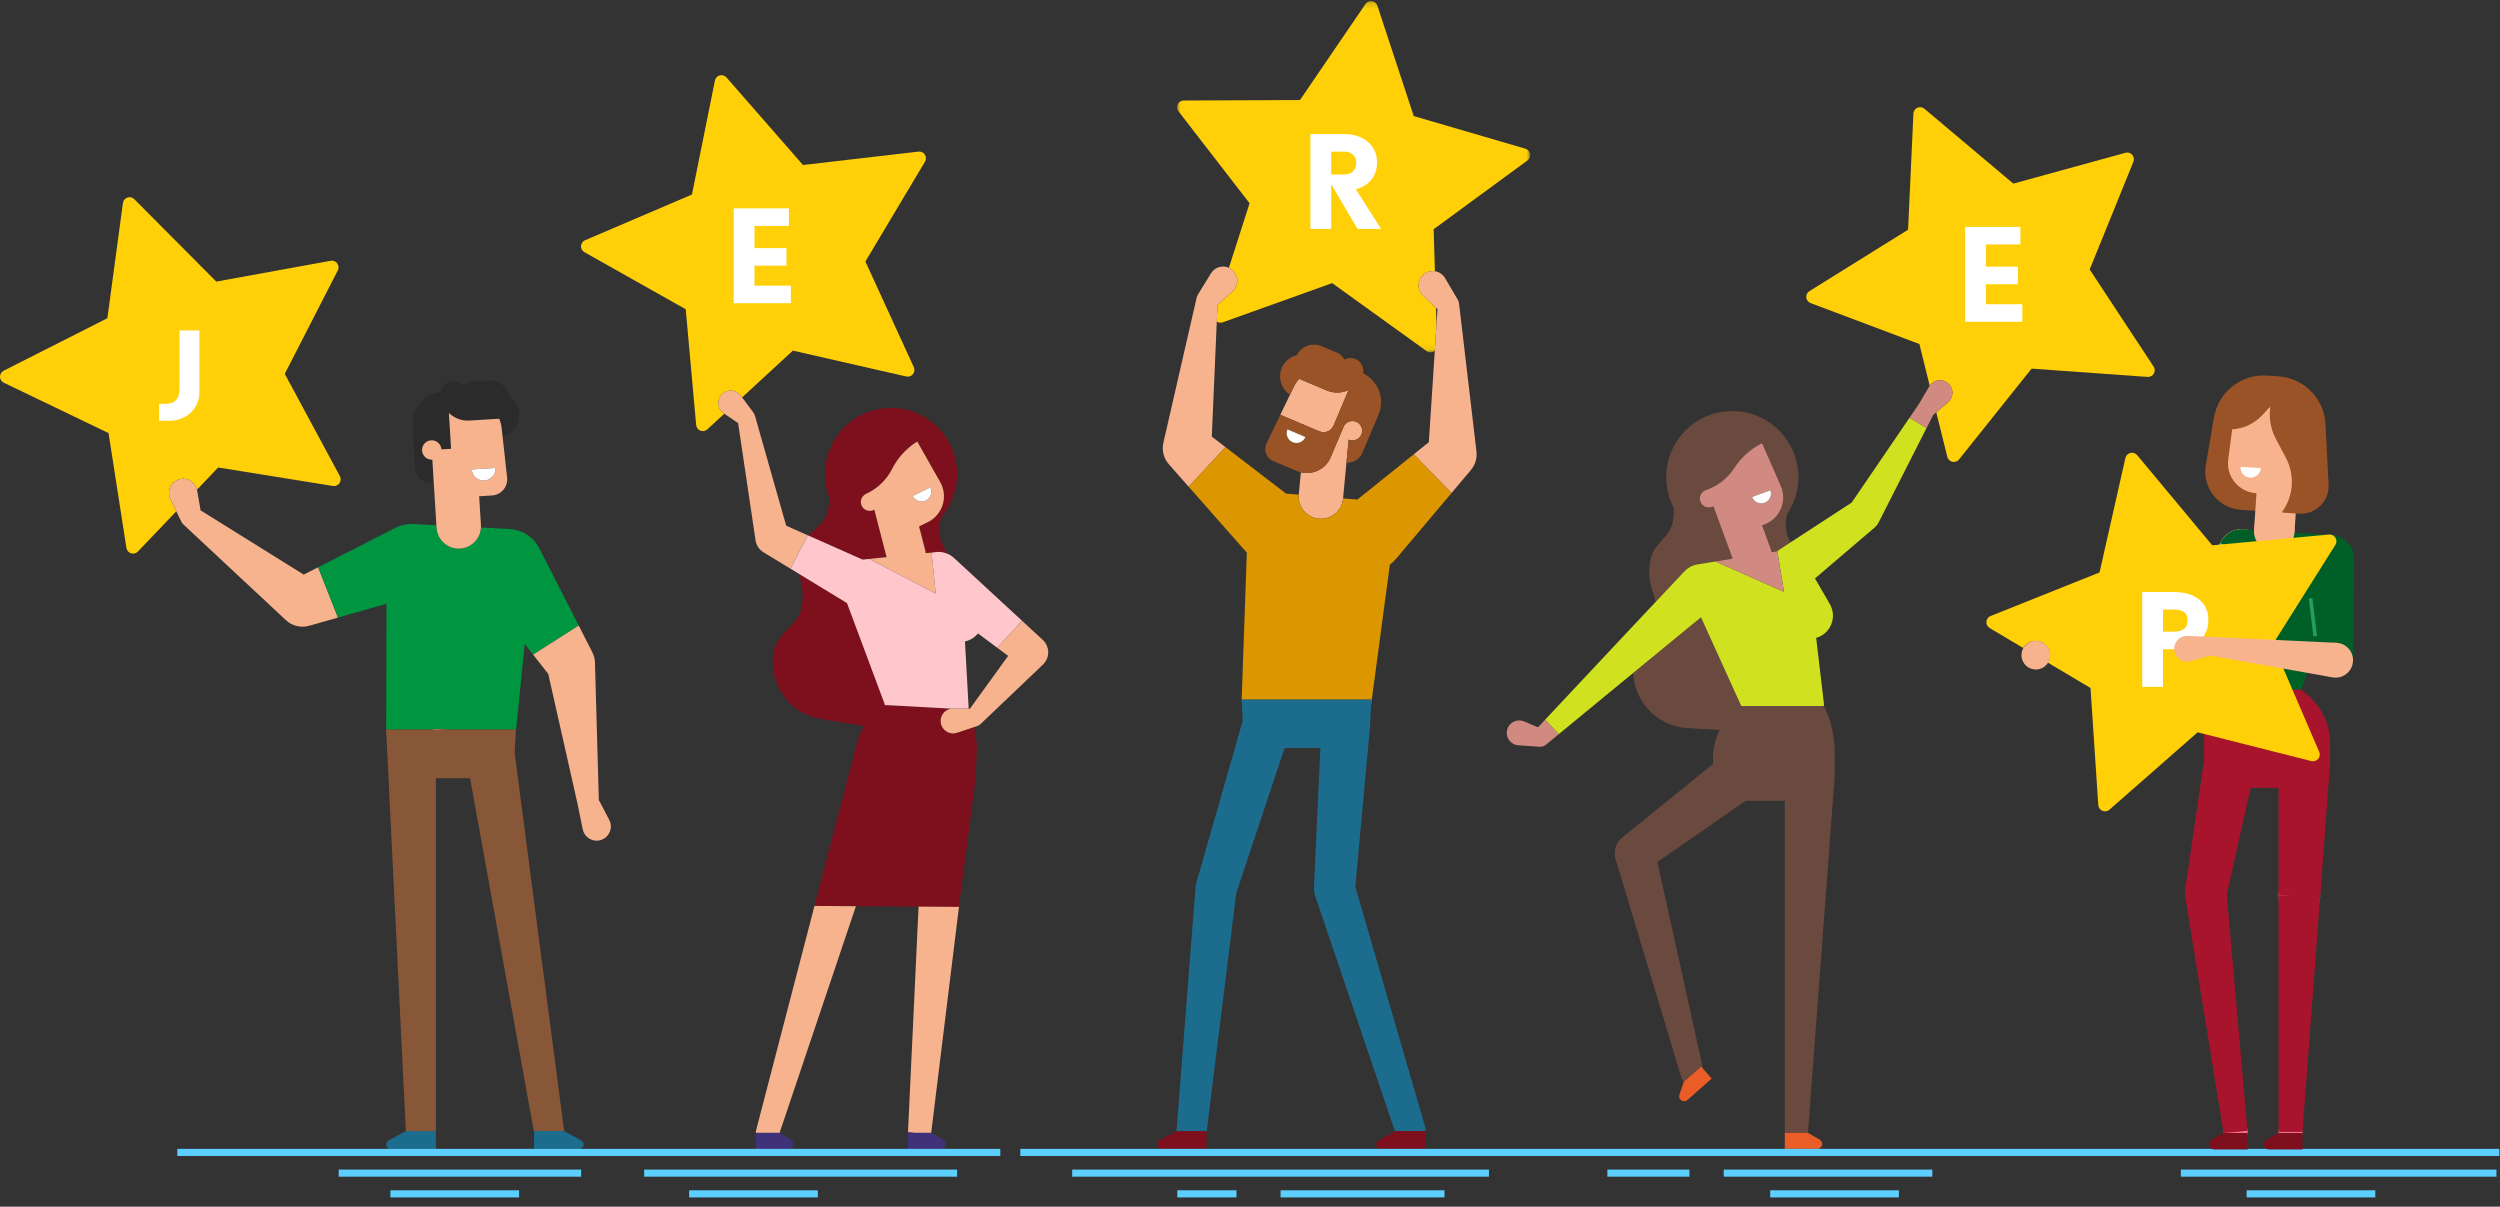 <?xml version="1.0" encoding="UTF-8"?>
<svg width="404px" height="195px" viewBox="0 0 404 195" version="1.1" xmlns="http://www.w3.org/2000/svg" xmlns:xlink="http://www.w3.org/1999/xlink">
    <rect x="0" y="0" width="404" height="195" fill="#333333" stroke="none"/>
    <title>Group</title>
    <defs>
        <polygon id="path-1" points="0.008 0.156 57.065 0.156 57.065 56.917 0.008 56.917"></polygon>
    </defs>
    <g id="Page-1" stroke="none" stroke-width="1" fill="none" fill-rule="evenodd">
        <g id="Artboard" transform="translate(-185, -627)">
            <g id="Group" transform="translate(185, 627.017)">
                <path d="M337.692,43.531 L344.757,26.126 C345.094,25.295 344.332,24.438 343.467,24.676 L325.355,29.656 L310.984,17.559 C310.298,16.981 309.248,17.441 309.207,18.336 L308.346,37.101 L292.4,47.031 C291.639,47.504 291.752,48.645 292.591,48.961 L310.172,55.578 L311.843,62.327 C311.943,62.177 312.059,62.035 312.203,61.912 C313.048,61.191 314.318,61.292 315.039,62.138 C315.76,62.983 315.659,64.253 314.813,64.974 L312.902,66.604 L314.687,73.812 C314.903,74.683 316.022,74.928 316.582,74.227 L328.308,59.552 L347.045,60.892 C347.939,60.956 348.518,59.967 348.025,59.219 L337.692,43.531 Z" id="Fill-1" fill="#FFD008"></path>
                <path d="M272.188,92.326 C272.298,92.209 272.414,92.095 272.541,91.99 C272.942,91.662 273.391,91.43 273.859,91.293 C273.965,91.259 274.074,91.23 274.188,91.211 L277.211,90.713 L277.211,90.713 L279.989,90.255 L278.816,87.058 L276.887,81.796 L276.617,81.895 C275.872,82.168 275.047,81.785 274.774,81.04 C274.5,80.295 274.883,79.469 275.628,79.196 L275.758,79.148 L275.898,79.097 C277.691,78.44 279.221,77.216 280.255,75.61 C281.366,73.885 282.925,72.505 284.753,71.607 L287.777,78.505 C288.855,80.964 287.636,83.824 285.114,84.748 L284.753,84.881 L286.132,88.643 C286.202,88.832 286.25,89.024 286.282,89.217 L287.123,89.078 L289.354,87.626 C288.896,86.841 288.555,85.904 288.584,84.483 C288.594,83.95 288.672,83.485 288.796,83.073 C289.151,82.546 289.463,81.984 289.721,81.395 L289.724,81.392 C289.767,81.29 289.81,81.191 289.851,81.088 C290.272,80.046 290.531,78.92 290.603,77.739 C290.959,71.852 286.474,66.789 280.584,66.432 C274.696,66.075 269.633,70.561 269.276,76.448 C269.205,77.629 269.326,78.777 269.619,79.863 C269.646,79.97 269.676,80.079 269.71,80.186 C269.895,80.799 270.134,81.391 270.424,81.954 C270.5,82.379 270.521,82.852 270.467,83.386 C270.05,87.52 266.985,87.171 266.568,91.305 C266.262,94.34 267.171,95.295 267.577,97.227 L272.185,92.323 L272.188,92.326 Z" id="Fill-3" fill="#6A4A3E"></path>
                <path d="M288.84,114.072 L281.386,114.072 L274.878,99.739 L265.09,107.77 L263.931,108.724 C264.118,113.445 267.853,117.345 272.669,117.637 L277.917,117.955 C277.206,119.341 276.819,120.892 276.819,122.49 L276.819,123.445 L262.14,135.334 L262.141,135.336 C261.218,136.087 260.74,137.317 261.014,138.559 C261.032,138.64 261.056,138.719 261.08,138.797 L271.707,174.114 C271.784,174.364 271.911,174.603 272.096,174.812 L274.897,172.339 L275.215,172.7 L267.833,139.286 L282.101,129.388 L288.426,129.388 L288.426,146.17 L288.426,183.052 L292.162,183.052 L292.167,183.055 L294.918,146.416 L296.462,125.667 L296.458,125.667 C296.466,125.567 296.474,125.467 296.474,125.365 L296.474,121.429 C296.474,118.876 295.884,116.359 294.75,114.072 L288.84,114.072 Z" id="Fill-5" fill="#6A4A3E"></path>
                <path d="M315.039,62.138 C314.318,61.292 313.048,61.191 312.203,61.912 C312.059,62.035 311.943,62.177 311.843,62.327 C311.822,62.358 311.797,62.387 311.778,62.419 L311.776,62.418 L310.041,65.35 L308.563,67.517 L311.328,69.154 L312.408,67.025 L312.902,66.604 L314.813,64.974 C315.659,64.253 315.76,62.983 315.039,62.138" id="Fill-7" fill="#D18A81"></path>
                <polygon id="Fill-9" fill="#FF95A9" points="298.927 81.642 298.927 81.643 303.589 84.404 303.589 84.404"></polygon>
                <path d="M308.563,67.516 L299.229,81.198 L289.354,87.626 L287.124,89.078 L286.282,89.217 L287.213,89.063 L288.295,95.623 L277.211,90.713 L274.188,91.211 C274.074,91.23 273.965,91.259 273.859,91.293 C273.391,91.43 272.942,91.662 272.541,91.99 C272.414,92.095 272.298,92.209 272.188,92.326 L272.185,92.324 L267.576,97.227 L261.384,103.816 L261.386,103.819 C261.385,103.819 261.385,103.82 261.384,103.821 L261.381,103.818 L249.684,116.291 L249.684,116.291 L251.884,118.634 L251.884,118.634 L263.931,108.724 L265.091,107.77 L265.09,107.77 L274.878,99.739 L281.385,114.072 L281.386,114.072 L288.84,114.072 L294.75,114.072 C294.75,113.712 294.722,113.347 294.662,112.979 L293.494,103.066 C295.297,102.553 296.467,100.76 296.155,98.867 C296.079,98.407 295.919,97.984 295.699,97.604 L295.702,97.601 L293.301,93.457 L302.911,85.258 C303.185,85.029 303.418,84.743 303.589,84.404 L298.927,81.643 L298.927,81.642 L303.589,84.404 L303.59,84.405 L311.328,69.155 L311.328,69.155 L308.563,67.516 L308.563,67.516 Z" id="Fill-11" fill="#D0E11F"></path>
                <path d="M286.098,79.204 C286.399,80.023 285.978,80.932 285.159,81.232 C284.339,81.533 283.431,81.112 283.13,80.292 L286.098,79.204 Z M284.753,84.881 L285.114,84.748 C287.636,83.824 288.855,80.964 287.777,78.505 L284.753,71.607 C282.925,72.505 281.366,73.885 280.255,75.61 C279.22,77.215 277.691,78.44 275.898,79.097 L275.758,79.148 L275.628,79.196 C274.883,79.469 274.5,80.295 274.773,81.04 C275.047,81.785 275.872,82.168 276.617,81.895 L276.887,81.796 L278.816,87.058 L279.989,90.255 L277.211,90.713 L277.211,90.713 L288.295,95.623 L287.213,89.063 L286.282,89.217 C286.25,89.024 286.202,88.832 286.132,88.643 L284.753,84.881 Z" id="Fill-13" fill="#D18A81"></path>
                <path d="M248.541,117.511 L246.285,116.559 L246.285,116.562 C246.085,116.477 245.869,116.422 245.641,116.407 C244.533,116.33 243.572,117.167 243.496,118.275 C243.42,119.384 244.256,120.344 245.365,120.421 L248.805,120.658 C249.187,120.684 249.541,120.557 249.815,120.332 L249.817,120.334 L251.884,118.634 L249.685,116.291 L248.541,117.511 Z" id="Fill-15" fill="#D18A81"></path>
                <path d="M285.159,81.232 C285.978,80.932 286.399,80.023 286.098,79.204 L283.13,80.293 C283.431,81.112 284.339,81.533 285.159,81.232" id="Fill-17" fill="#FFFFFF"></path>
                <path d="M272.096,174.812 L272.096,174.812 L271.395,176.886 C271.303,177.158 271.364,177.457 271.553,177.672 C271.846,178.004 272.352,178.036 272.684,177.743 L276.609,174.279 L275.215,172.7 L274.897,172.339 L272.096,174.812 Z" id="Fill-19" fill="#EA5D27"></path>
                <path d="M292.162,183.052 L288.426,183.052 L288.426,183.052 L288.426,185.639 L293.66,185.639 C294.103,185.639 294.462,185.28 294.462,184.838 C294.462,184.551 294.308,184.286 294.06,184.143 L292.167,183.055 L292.162,183.052 Z" id="Fill-21" fill="#EA5D27"></path>
                <path d="M31.66,78.637 C31.736,78.793 31.792,78.954 31.83,79.116 L35.257,75.529 L53.802,78.516 C54.687,78.659 55.352,77.724 54.927,76.935 L46.017,60.398 L54.589,43.683 C54.998,42.885 54.315,41.965 53.433,42.125 L34.952,45.489 L21.704,32.171 C21.072,31.536 19.985,31.901 19.865,32.789 L17.353,51.405 L0.593,59.889 C-0.207,60.294 -0.195,61.44 0.613,61.829 L17.541,69.971 L20.431,88.532 C20.569,89.418 21.663,89.761 22.282,89.113 L28.487,82.616 L27.529,80.658 C26.971,79.517 27.443,78.14 28.584,77.582 C29.725,77.024 31.102,77.496 31.66,78.637 Z" id="Fill-23" fill="#FFD008"></path>
                <path d="M27.36,67.983 C30.02,67.983 32.22,66.103 32.22,63.363 L32.22,53.383 L29.02,53.383 L29.02,62.643 C29.02,64.503 28.24,65.243 26.72,65.243 L25.7,65.243 L25.7,67.983 L27.36,67.983 Z" id="J" fill="#FFFFFF" fill-rule="nonzero"></path>
                <path d="M70.439,182.764 L70.439,185.638 L63.144,185.638 C62.745,185.638 62.423,185.316 62.423,184.917 C62.423,184.652 62.567,184.411 62.8,184.284 L65.585,182.764 L70.439,182.764 Z" id="Fill-25" fill="#1C6D8D"></path>
                <path d="M72.865,117.89 L70.005,117.89 C70.005,117.876 70.002,117.859 70.002,117.844 C70.005,117.81 70.008,117.779 70.011,117.744 L72.865,117.89 Z" id="Fill-27" fill="#FFC359"></path>
                <path d="M49.078,92.84 L34.209,83.575 L32.748,82.664 L32.413,82.455 L31.861,79.257 L31.859,79.258 C31.851,79.21 31.841,79.163 31.83,79.116 C31.792,78.954 31.736,78.793 31.66,78.637 C31.102,77.496 29.725,77.024 28.584,77.582 C27.443,78.14 26.971,79.517 27.529,80.658 L28.487,82.616 L29.296,84.27 C29.402,84.487 29.548,84.671 29.721,84.819 L46.188,100.186 C46.195,100.193 46.201,100.2 46.208,100.207 C47.249,101.179 48.679,101.47 49.957,101.107 L49.958,101.11 L54.616,99.783 L51.412,91.65 L49.078,92.84 Z" id="Fill-29" fill="#F7B38E"></path>
                <path d="M62.397,117.902 L62.449,118.94 C62.414,118.597 62.397,118.253 62.397,117.902" id="Fill-31" fill="#FFFFFF"></path>
                <path d="M93.521,101.071 L86.152,105.77 L84.789,104.034 L83.343,118.428 L83.341,118.428 C83.335,118.574 83.321,118.718 83.309,118.862 L83.355,117.89 L72.865,117.89 L70.011,117.744 C70.008,117.778 70.005,117.81 70.002,117.845 C70.002,117.859 70.005,117.876 70.005,117.89 L62.397,117.89 C62.397,117.712 62.403,117.537 62.412,117.356 L62.412,117.342 L62.455,97.545 L54.617,99.784 L51.413,91.65 L63.88,85.293 L63.883,85.296 C64.208,85.129 64.556,84.988 64.921,84.885 C65.349,84.764 65.777,84.698 66.202,84.675 C66.306,84.669 66.412,84.666 66.516,84.666 L66.705,84.666 L70.519,84.862 L70.545,85.27 C70.666,87.25 72.37,88.756 74.35,88.632 C76.196,88.52 77.627,87.034 77.716,85.232 L82.415,85.474 C82.493,85.477 82.567,85.488 82.645,85.497 C82.685,85.5 82.723,85.502 82.763,85.508 C82.829,85.517 82.895,85.528 82.958,85.543 C84.332,85.764 85.631,86.48 86.56,87.661 C86.792,87.96 86.991,88.276 87.157,88.604 L87.16,88.601 L93.521,101.071 Z" id="Fill-33" fill="#009640"></path>
                <path d="M91.152,182.764 L86.304,182.764 L86.304,183 L79.711,146.479 L79.711,146.476 L75.966,125.737 L70.439,125.737 L70.436,146.168 L70.439,146.168 L70.439,182.764 L65.587,182.764 L63.808,146.536 C63.797,146.416 63.788,146.292 63.788,146.168 L62.607,122.084 C62.604,122.072 62.604,122.061 62.604,122.049 L62.604,122.032 C62.601,122.023 62.601,122.015 62.601,122.006 L62.59,121.814 L62.449,118.94 L62.397,117.902 L62.397,117.89 L83.355,117.89 L83.309,118.862 L83.171,121.65 L86.252,145.295 L86.252,145.298 L91.109,182.298 C91.112,182.31 91.115,182.322 91.118,182.333 C91.144,182.48 91.152,182.623 91.152,182.764" id="Fill-35" fill="#885738"></path>
                <path d="M68.205,72.799 C68.152,71.935 68.809,71.192 69.673,71.139 C70.537,71.085 71.28,71.742 71.333,72.606 L72.898,72.51 L72.541,66.721 C73.397,67.544 74.579,68.025 75.856,67.946 L80.672,67.649 C80.874,68.138 81.013,68.661 81.074,69.212 L81.221,70.551 C82.85,70.156 84.014,68.643 83.907,66.911 C83.836,65.761 83.22,64.777 82.327,64.187 C82.153,62.863 81.164,61.819 79.902,61.54 C79.678,61.475 79.44,61.444 79.193,61.459 L79.034,61.469 L76.499,61.625 L76.239,61.642 C75.681,61.676 75.19,61.927 74.838,62.306 C74.426,61.847 73.817,61.572 73.153,61.613 C72.161,61.674 71.375,62.418 71.221,63.359 C68.513,63.616 66.476,65.972 66.645,68.707 L66.89,72.684 L67.066,75.539 C67.155,76.98 68.394,78.075 69.834,77.986 L70.094,77.97 L69.866,74.267 C69.001,74.32 68.258,73.663 68.205,72.799 Z" id="Fill-37" fill="#2B2B2B"></path>
                <path d="M80.069,75.601 C80.136,76.658 79.333,77.569 78.276,77.636 C77.219,77.704 76.307,76.901 76.24,75.844 L80.069,75.601 Z M70.545,85.269 C70.667,87.249 72.371,88.756 74.352,88.633 C76.195,88.52 77.627,87.034 77.717,85.232 C77.724,85.098 77.725,84.963 77.717,84.827 L77.717,84.827 L77.43,80.178 L79.514,80.049 C81.004,79.958 82.114,78.639 81.95,77.156 L81.221,70.551 L81.073,69.212 C81.013,68.661 80.874,68.138 80.672,67.649 L75.856,67.946 C74.579,68.025 73.397,67.544 72.541,66.72 L72.898,72.51 L71.333,72.606 C71.28,71.743 70.537,71.085 69.673,71.139 C68.809,71.192 68.152,71.935 68.205,72.799 C68.258,73.663 69.001,74.32 69.865,74.267 L69.866,74.267 L70.094,77.97 L70.258,80.62 L70.258,80.62 L70.52,84.862 L70.545,85.269 Z" id="Fill-39" fill="#F7B38E"></path>
                <path d="M98.672,133.083 C98.628,132.864 98.552,132.658 98.453,132.469 L98.454,132.469 L96.772,129.268 L96.75,128.499 L96.701,126.778 L96.147,107.054 L96.143,107.055 C96.136,106.805 96.107,106.552 96.05,106.3 C95.976,105.975 95.861,105.671 95.717,105.387 L95.72,105.384 L93.52,101.072 L86.152,105.77 L88.597,108.887 L93.365,130.042 C93.366,130.046 93.366,130.051 93.367,130.055 L94.165,133.996 C94.417,135.241 95.631,136.045 96.875,135.793 C98.12,135.541 98.924,134.328 98.672,133.083" id="Fill-41" fill="#F7B38E"></path>
                <path d="M78.276,77.637 C79.333,77.569 80.136,76.658 80.069,75.601 L76.24,75.844 C76.307,76.901 77.219,77.704 78.276,77.637" id="Fill-43" fill="#FFFFFF"></path>
                <path d="M94.32,184.917 C94.32,185.316 93.998,185.638 93.598,185.638 L86.304,185.638 L86.304,182.764 L91.158,182.764 L93.943,184.284 C94.176,184.411 94.32,184.652 94.32,184.917" id="Fill-45" fill="#1C6D8D"></path>
                <path d="M116.432,63.97 C117.061,63.053 118.313,62.82 119.229,63.449 C119.418,63.578 119.576,63.735 119.705,63.909 L119.706,63.907 L119.923,64.199 L128.133,56.645 L146.448,60.822 C147.321,61.021 148.045,60.132 147.671,59.317 L139.847,42.24 L149.479,26.112 C149.938,25.343 149.316,24.38 148.426,24.483 L129.766,26.648 L117.404,12.503 C116.814,11.828 115.707,12.123 115.53,13.002 L111.822,31.417 L94.55,38.803 C93.726,39.155 93.664,40.3 94.445,40.739 L110.813,49.956 L112.5,68.665 C112.58,69.558 113.65,69.971 114.309,69.364 L117.056,66.837 L116.953,66.767 C116.037,66.138 115.804,64.886 116.432,63.97" id="Fill-47" fill="#FFD008"></path>
                <path d="M143.272,90.019 L141.291,82.341 L141.182,82.395 C140.469,82.743 139.608,82.446 139.26,81.733 C138.912,81.02 139.208,80.16 139.922,79.812 L140.18,79.686 C141.896,78.848 143.293,77.474 144.157,75.771 C145.086,73.941 146.498,72.413 148.225,71.333 L151.936,77.88 C153.261,80.216 152.34,83.186 149.927,84.364 L148.52,85.05 L149.515,88.905 C149.555,89.062 149.579,89.219 149.595,89.375 L150.536,89.279 L150.901,89.242 C151.623,89.096 152.387,89.162 153.098,89.465 C152.398,88.211 151.573,87.089 151.852,84.793 C151.917,84.264 152.04,83.81 152.205,83.412 C152.612,82.923 152.979,82.396 153.294,81.836 L153.298,81.833 C153.351,81.736 153.404,81.641 153.454,81.544 C153.978,80.549 154.349,79.455 154.539,78.287 C155.486,72.466 151.532,66.977 145.708,66.03 C139.886,65.083 134.397,69.036 133.45,74.858 C133.26,76.025 133.266,77.181 133.448,78.29 C133.464,78.399 133.483,78.511 133.506,78.621 C133.629,79.25 133.807,79.862 134.039,80.452 C134.071,80.882 134.045,81.355 133.937,81.88 C133.382,84.603 131.851,85.213 130.648,86.535 L139.397,90.414 L143.272,90.019 Z" id="Fill-49" fill="#7E101D"></path>
                <path d="M154.654,118.4 C154.449,118.467 154.229,118.505 154.001,118.503 C152.889,118.493 151.997,117.585 152.007,116.473 C152.016,115.462 152.769,114.635 153.742,114.501 L150.613,114.33 L143.169,113.923 L143.051,114.005 L136.873,97.437 C136.864,97.432 136.855,97.429 136.846,97.423 L129.16,92.748 C129.422,94.263 129.988,95.398 129.567,97.992 C129.296,99.655 128.296,100.644 127.292,101.66 C126.29,102.679 125.28,103.726 124.992,105.495 C124.167,110.572 127.608,115.354 132.685,116.179 L139.67,117.315 C139.126,118.178 138.719,119.123 138.461,120.117 L131.621,146.382 L138.315,146.426 L148.442,146.492 L154.972,146.535 L157.591,126.323 C157.6,126.222 157.614,126.123 157.619,126.022 L157.834,122.091 C157.919,120.536 157.781,118.983 157.434,117.475 L154.654,118.4 Z" id="Fill-51" fill="#7E101D"></path>
                <path d="M169.186,104.35 C169.031,103.979 168.801,103.663 168.524,103.407 L168.526,103.405 L154.177,90.157 L154.177,90.157 C154.183,90.162 154.187,90.167 154.193,90.172 L165.159,100.298 L161.139,104.651 L162.914,105.975 L156.743,114.503 L156.52,114.501 L154.036,114.479 C153.936,114.478 153.839,114.487 153.742,114.501 C152.769,114.635 152.016,115.462 152.007,116.473 C151.997,117.584 152.89,118.493 154.001,118.503 C154.229,118.505 154.449,118.467 154.654,118.398 L154.654,118.4 L157.434,117.475 L157.927,117.31 L157.926,117.304 C158.128,117.237 158.311,117.13 158.462,116.986 L158.464,116.987 L168.556,107.365 L168.554,107.363 C169.345,106.609 169.634,105.418 169.186,104.35" id="Fill-53" fill="#F7B38E"></path>
                <polygon id="Fill-55" fill="#F7B38E" points="148.442 146.492 146.73 182.963 146.733 182.963 147.768 183.052 150.464 183.052 150.478 183.06 154.919 146.944 157.592 126.323 154.972 146.535"></polygon>
                <path d="M150.338,78.747 C150.721,79.532 150.395,80.478 149.611,80.861 C148.826,81.244 147.88,80.919 147.496,80.134 L150.338,78.747 Z M149.595,89.375 C149.579,89.219 149.555,89.062 149.515,88.905 L148.52,85.05 L149.927,84.364 C152.34,83.186 153.261,80.217 151.936,77.88 L148.225,71.333 C146.498,72.414 145.086,73.941 144.157,75.771 C143.293,77.474 141.896,78.848 140.18,79.686 L139.922,79.811 C139.208,80.16 138.912,81.02 139.26,81.733 C139.608,82.447 140.469,82.743 141.182,82.395 L141.291,82.341 L143.272,90.019 L140.451,90.306 L151.21,95.893 L150.536,89.279 L149.595,89.375 Z" id="Fill-57" fill="#F7B38E"></path>
                <path d="M149.611,80.861 C150.395,80.478 150.721,79.532 150.338,78.747 L147.497,80.134 C147.88,80.919 148.826,81.244 149.611,80.861" id="Fill-59" fill="#FFFFFF"></path>
                <path d="M130.558,86.496 L127.047,84.94 L121.992,67.138 L121.986,67.139 C121.939,66.975 121.864,66.82 121.759,66.679 L121.764,66.675 L119.923,64.199 L119.706,63.907 L119.705,63.909 C119.576,63.735 119.418,63.578 119.229,63.448 C118.313,62.82 117.061,63.053 116.432,63.97 C115.804,64.886 116.037,66.138 116.953,66.767 L117.056,66.837 L119.281,68.363 L122.097,87.305 C122.22,88.135 122.707,88.82 123.371,89.225 L123.371,89.225 L123.381,89.231 C123.382,89.232 123.382,89.232 123.383,89.233 L127.742,91.885 L130.558,86.496 Z" id="Fill-61" fill="#F7B38E"></path>
                <path d="M140.298,90.813 L139.696,90.546 L140.298,90.813 Z" id="Fill-63" fill="#FF95A9"></path>
                <path d="M136.99,97.149 L136.847,97.423 L136.99,97.149 Z" id="Fill-65" fill="#FF95A9"></path>
                <path d="M140.298,90.813 L140.298,90.813 L139.696,90.546 L140.298,90.813 Z M136.846,97.423 L136.99,97.149 L136.846,97.423 C136.855,97.429 136.864,97.432 136.873,97.438 L143.051,114.005 L143.169,113.923 L150.613,114.33 L153.742,114.501 C153.838,114.487 153.936,114.478 154.036,114.479 L156.52,114.501 C156.529,114.208 156.52,113.91 156.49,113.61 L156.49,113.61 L155.938,103.643 C156.791,103.457 157.524,102.986 158.043,102.342 L161.138,104.652 L161.139,104.651 L165.159,100.298 L154.193,90.172 C154.187,90.167 154.183,90.162 154.177,90.157 C153.996,89.99 153.795,89.838 153.576,89.705 C153.421,89.611 153.26,89.534 153.098,89.465 C152.387,89.162 151.623,89.096 150.901,89.242 L150.536,89.279 L151.209,95.893 L140.451,90.306 L143.272,90.019 L139.397,90.414 L130.649,86.535 L130.559,86.495 L130.558,86.496 L127.742,91.885 L127.742,91.885 L129.16,92.748 L136.846,97.424 L136.846,97.423 Z" id="Fill-67" fill="#FFC6CC"></path>
                <path d="M150.464,183.052 L147.768,183.052 L146.733,182.963 C146.731,182.993 146.728,183.022 146.728,183.052 L146.728,185.639 L151.963,185.639 C152.405,185.639 152.764,185.28 152.764,184.838 C152.764,184.551 152.61,184.286 152.362,184.143 L150.478,183.06 L150.464,183.052 Z" id="Fill-69" fill="#40327A"></path>
                <path d="M122.206,182.56 L122.208,182.56 C122.165,182.717 122.14,182.881 122.14,183.052 L125.876,183.052 L125.963,183.102 L138.315,146.426 L131.621,146.382 L122.206,182.56 Z" id="Fill-71" fill="#F7B38E"></path>
                <path d="M125.876,183.052 L122.14,183.052 L122.14,185.639 L127.375,185.639 C127.817,185.639 128.176,185.28 128.176,184.838 C128.176,184.551 128.023,184.286 127.774,184.143 L125.963,183.102 L125.876,183.052 Z" id="Fill-73" fill="#40327A"></path>
                <path d="M200.698,114.031 C200.666,113.698 200.649,113.361 200.649,113.02 L200.698,114.031 Z" id="Fill-75" fill="#E6659B"></path>
                <path d="M195.827,70.54 L196.633,51.95 L196.75,49.271 L199.197,47.06 L199.196,47.059 C199.354,46.916 199.496,46.75 199.614,46.559 C200.28,45.478 199.943,44.061 198.862,43.395 C198.774,43.341 198.684,43.296 198.593,43.255 C197.556,42.791 196.311,43.153 195.698,44.147 L193.59,47.57 C193.488,47.735 193.419,47.911 193.378,48.09 L193.377,48.089 L188,71.534 L188.002,71.534 C187.71,72.809 188.076,74.085 188.882,75 L188.881,75.002 L188.917,75.043 C188.919,75.045 188.92,75.046 188.922,75.048 L192.083,78.635 L198.046,72.244 L195.827,70.54 Z" id="Fill-77" fill="#F7B38E"></path>
                <path d="M201.343,89.132 L201.343,89.132 C201.389,89.184 201.44,89.23 201.487,89.28 L201.498,88.967 L201.343,89.132 Z" id="Fill-79" fill="#FFC359"></path>
                <path d="M221.405,117.129 C221.402,117.184 221.402,117.236 221.397,117.288 L221.388,117.288 C221.394,117.233 221.402,117.181 221.405,117.129" id="Fill-81" fill="#2FC2A7"></path>
                <path d="M230.404,182.765 L225.55,182.765 L225.438,182.825 L212.502,144.674 L212.507,144.672 C212.453,144.519 212.407,144.358 212.378,144.194 C212.332,143.942 212.321,143.692 212.332,143.444 L212.329,143.444 L213.381,120.851 L207.595,120.851 L199.772,144.344 L194.987,182.917 L194.987,182.765 L190.135,182.765 C190.135,182.699 190.138,182.635 190.144,182.572 L190.141,182.572 L193.199,143.341 L193.202,143.341 C193.219,143.117 193.26,142.898 193.32,142.689 L193.317,142.686 L200.819,116.46 L200.698,114.031 L200.649,113.02 L200.649,113.005 L204.765,113.005 L204.767,113.005 L221.607,113.005 L221.558,113.971 L221.414,116.923 L221.414,116.931 L221.405,117.121 L221.405,117.129 C221.403,117.181 221.394,117.233 221.388,117.288 L221.403,117.288 L219.017,143.281 L230.307,182.086 C230.37,182.302 230.404,182.529 230.404,182.765" id="Fill-83" fill="#1C6D8D"></path>
                <path d="M217.935,71.053 L217.944,71.033 L217.945,71.033 C218.742,71.37 219.661,70.997 219.999,70.2 C220.336,69.403 219.963,68.483 219.166,68.146 L219.166,68.146 C218.368,67.809 217.449,68.182 217.112,68.979 L216.944,69.375 L215.039,73.88 C214.231,75.789 212.171,76.78 210.22,76.312 L209.882,79.881 L209.882,79.881 C209.881,79.893 209.882,79.906 209.881,79.918 C209.715,81.878 211.157,83.61 213.12,83.796 C215.095,83.983 216.848,82.533 217.035,80.558 L217.039,80.521 L217.585,74.75 L217.935,71.053 Z" id="Fill-85" fill="#F7B38E"></path>
                <path d="M205.587,69.743 C205.586,69.744 205.586,69.745 205.586,69.745 L205.811,69.277 L205.587,69.743 Z" id="Fill-87" fill="#FF95A9"></path>
                <path d="M213.219,69.69 C214.099,70.062 215.112,69.656 215.493,68.782 L217.928,63.026 C216.846,63.518 215.572,63.579 214.394,63.081 L209.95,61.201 C209.598,61.595 209.292,62.042 209.052,62.541 L208.468,63.756 L206.899,67.016 L213.219,69.69 Z" id="Fill-89" fill="#F7B38E"></path>
                <path d="M208.054,69.372 L210.964,70.609 C210.622,71.412 209.694,71.787 208.89,71.445 C208.087,71.103 207.712,70.175 208.054,69.372 M216.944,69.375 L217.112,68.979 C217.449,68.182 218.368,67.809 219.166,68.146 C219.963,68.483 220.336,69.403 219.999,70.2 C219.661,70.997 218.742,71.37 217.944,71.033 L217.935,71.053 L217.585,74.75 C218.664,74.821 219.717,74.215 220.162,73.163 L221.232,70.635 L222.767,67.005 C223.848,64.45 222.737,61.523 220.288,60.302 C220.46,59.361 219.965,58.393 219.047,58.005 C218.435,57.746 217.769,57.803 217.228,58.099 C217.022,57.625 216.642,57.225 216.128,57.007 L215.887,56.905 L213.552,55.917 C213.55,55.917 213.549,55.916 213.548,55.916 L213.401,55.854 C213.174,55.758 212.939,55.707 212.706,55.694 C211.423,55.539 210.143,56.194 209.539,57.386 C208.501,57.646 207.593,58.369 207.144,59.43 C206.468,61.028 207.063,62.842 208.468,63.756 L209.052,62.541 C209.293,62.042 209.598,61.595 209.95,61.201 L214.394,63.081 C215.572,63.579 216.846,63.518 217.928,63.026 L215.493,68.782 C215.112,69.655 214.099,70.062 213.219,69.69 L206.899,67.016 L205.811,69.277 L205.586,69.745 L204.67,71.65 C204.152,72.727 204.639,74.018 205.74,74.484 L209.562,76.101 C209.778,76.192 209.999,76.259 210.22,76.312 C212.171,76.78 214.231,75.789 215.039,73.88 L216.944,69.375 Z" id="Fill-91" fill="#9A5326"></path>
                <path d="M208.89,71.445 C209.694,71.787 210.622,71.412 210.964,70.609 L208.054,69.372 C207.712,70.175 208.087,71.103 208.89,71.445" id="Fill-93" fill="#FFFFFF"></path>
                <g id="Group-97" transform="translate(190.206, 0)">
                    <mask id="mask-2" fill="white">
                        <use xlink:href="#path-1"></use>
                    </mask>
                    <g id="Clip-96"></g>
                    <path d="M56.287,24.01 L38.256,18.74 L32.377,0.899 C32.096,0.047 30.961,-0.113 30.456,0.628 L19.872,16.147 L1.087,16.226 C0.191,16.23 -0.312,17.26 0.236,17.969 L11.725,32.831 L8.387,43.255 C8.478,43.296 8.568,43.341 8.656,43.395 C9.737,44.061 10.074,45.478 9.407,46.559 C9.29,46.75 9.148,46.916 8.99,47.059 L8.991,47.06 L6.543,49.271 L6.427,51.95 C6.694,52.129 7.04,52.194 7.39,52.069 L25.075,45.735 L40.319,56.712 C40.759,57.029 41.301,56.956 41.657,56.651 L41.931,52.434 L41.851,49.73 L39.756,47.761 L39.757,47.76 C39.601,47.614 39.463,47.445 39.349,47.252 C38.704,46.157 39.069,44.748 40.163,44.103 C40.637,43.824 41.17,43.735 41.675,43.812 L41.472,37.026 L56.623,25.92 C57.346,25.39 57.147,24.261 56.287,24.01" id="Fill-95" fill="#FFD008" mask="url(#mask-2)"></path>
                </g>
                <path d="M234.577,79.643 L225.553,90.346 L225.55,90.343 C225.265,90.682 224.943,90.978 224.601,91.234 L221.569,113.884 C221.566,113.913 221.561,113.942 221.558,113.971 L221.607,113.005 L204.767,113.005 L204.765,113.005 L200.649,113.005 C200.649,112.712 200.66,112.419 200.683,112.126 C200.683,112.12 200.686,112.114 200.686,112.111 L201.488,89.28 L201.497,88.966 L201.344,89.133 L201.342,89.133 L192.084,78.634 L198.048,72.245 L207.82,79.743 L209.88,79.919 C209.716,81.879 211.156,83.609 213.12,83.796 C213.234,83.807 213.349,83.813 213.461,83.813 C214.378,83.813 215.226,83.465 215.87,82.882 C215.91,82.844 215.95,82.807 215.988,82.77 C216.065,82.695 216.14,82.615 216.209,82.531 C216.278,82.448 216.344,82.362 216.407,82.273 C216.749,81.781 216.977,81.198 217.037,80.557 L217.04,80.522 L219.348,80.715 L228.476,73.386 L234.577,79.643 Z" id="Fill-98" fill="#DB9600"></path>
                <path d="M230.369,44.103 C229.275,44.748 228.911,46.158 229.555,47.252 C229.669,47.445 229.808,47.614 229.963,47.76 L229.962,47.761 L232.057,49.73 L232.299,49.957 L232.138,52.434 L231.863,56.652 L230.901,71.437 L228.476,73.385 L234.576,79.642 L237.698,75.941 L237.695,75.939 C238.37,75.139 238.726,74.076 238.594,72.956 L238.596,72.956 L235.786,49.054 L235.784,49.054 C235.757,48.824 235.684,48.594 235.558,48.381 L233.517,44.917 C233.152,44.297 232.541,43.912 231.881,43.812 C231.376,43.735 230.843,43.824 230.369,44.103" id="Fill-100" fill="#F7B38E"></path>
                <path d="M230.404,182.765 L230.404,185.639 L223.11,185.639 C222.911,185.639 222.73,185.558 222.598,185.429 C222.469,185.297 222.388,185.118 222.388,184.917 C222.388,184.653 222.532,184.411 222.765,184.285 L225.438,182.825 L225.55,182.765 L230.404,182.765 Z" id="Fill-102" fill="#7E101D"></path>
                <path d="M194.987,182.765 L194.987,185.639 L187.692,185.639 C187.491,185.639 187.313,185.558 187.181,185.429 C187.049,185.297 186.968,185.118 186.968,184.917 C186.968,184.653 187.115,184.411 187.345,184.285 L190.133,182.765 L194.987,182.765 Z" id="Fill-104" fill="#7E101D"></path>
                <polygon id="Fill-106" fill="#5DCFFF" points="164.884 186.786 403.884 186.786 403.884 185.637 164.884 185.637"></polygon>
                <polygon id="Fill-108" fill="#5DCFFF" points="28.651 186.786 161.651 186.786 161.651 185.637 28.651 185.637"></polygon>
                <polygon id="Fill-109" fill="#5DCFFF" points="173.267 190.134 240.616 190.134 240.616 188.985 173.267 188.985"></polygon>
                <polygon id="Fill-110" fill="#5DCFFF" points="104.097 190.134 154.667 190.134 154.667 188.985 104.097 188.985"></polygon>
                <polygon id="Fill-111" fill="#5DCFFF" points="54.731 190.134 93.914 190.134 93.914 188.985 54.731 188.985"></polygon>
                <polygon id="Fill-112" fill="#5DCFFF" points="352.426 190.134 403.426 190.134 403.426 188.985 352.426 188.985"></polygon>
                <polygon id="Fill-113" fill="#5DCFFF" points="278.554 190.134 312.263 190.134 312.263 188.985 278.554 188.985"></polygon>
                <polygon id="Fill-114" fill="#5DCFFF" points="259.754 190.134 273.008 190.134 273.008 188.985 259.754 188.985"></polygon>
                <polygon id="Fill-115" fill="#5DCFFF" points="63.091 193.483 83.885 193.483 83.885 192.333 63.091 192.333"></polygon>
                <polygon id="Fill-116" fill="#5DCFFF" points="286.066 193.483 306.859 193.483 306.859 192.333 286.066 192.333"></polygon>
                <polygon id="Fill-117" fill="#5DCFFF" points="363.057 193.483 383.85 193.483 383.85 192.333 363.057 192.333"></polygon>
                <polygon id="Fill-118" fill="#5DCFFF" points="111.367 193.483 132.16 193.483 132.16 192.333 111.367 192.333"></polygon>
                <polygon id="Fill-119" fill="#5DCFFF" points="206.941 193.483 233.43 193.483 233.43 192.333 206.941 192.333"></polygon>
                <polygon id="Fill-120" fill="#5DCFFF" points="190.252 193.483 199.812 193.483 199.812 192.333 190.252 192.333"></polygon>
                <path d="M215.12,36.983 L215.12,29.738 L219.383,36.983 L223.184,36.983 L219.11,30.578 C221.126,30.032 222.533,28.52 222.533,26.231 C222.533,23.585 220.475,21.653 217.262,21.653 L211.76,21.653 L211.76,36.983 L215.12,36.983 Z M217.262,28.184 L215.12,28.184 L215.12,24.488 L217.262,24.488 C218.333,24.488 219.173,25.16 219.173,26.231 C219.173,27.428 218.438,28.184 217.262,28.184 Z" id="R" fill="#FFFFFF" fill-rule="nonzero"></path>
                <polygon id="E" fill="#FFFFFF" fill-rule="nonzero" points="127.809 48.983 127.809 46.148 121.929 46.148 121.929 42.914 127.095 42.914 127.095 40.079 121.929 40.079 121.929 36.488 127.494 36.488 127.494 33.653 118.569 33.653 118.569 48.983"></polygon>
                <g id="Group-9" transform="translate(317, 36.657)">
                    <polygon id="Fill-1" fill="#59BD87" points="41.452 52.273 39.648 68.517 45.177 69.493 49.062 53.616"></polygon>
                    <path d="M46.076,48.902 C48.171,49.33 49.523,51.375 49.095,53.47 C48.667,55.565 46.621,56.916 44.526,56.488 C42.431,56.06 41.08,54.015 41.508,51.92 C41.936,49.825 43.981,48.473 46.076,48.902" id="Fill-2" fill="#FFC359"></path>
                    <polygon id="Fill-4" fill="#FFC359" points="49.062 53.616 46.529 63.967 40.278 62.863 41.453 52.272"></polygon>
                    <path d="M49.359,24.019 L50.829,24.117 L49.358,45.993 L45.138,45.709 C41.482,45.463 38.84,42.109 39.458,38.497 L40.778,30.778 C41.482,26.658 45.189,23.738 49.359,24.019" id="Fill-6" fill="#9A5326"></path>
                    <path d="M40.981,74.299 C40.724,78.115 43.61,81.416 47.426,81.673 C51.242,81.929 54.543,79.044 54.8,75.228 C55.056,71.412 52.171,68.111 48.355,67.854 C44.539,67.597 41.238,70.483 40.981,74.299" id="Fill-8" fill="#59BD87"></path>
                    <path d="M41.452,52.295 C41.227,54.421 42.768,56.328 44.895,56.553 C47.021,56.778 48.928,55.237 49.153,53.11 C49.378,50.984 47.837,49.077 45.71,48.852 C43.584,48.627 41.677,50.168 41.452,52.295" id="Fill-10" fill="#FFC359"></path>
                    <path d="M55.08,146.246 C55.08,147.315 54.213,148.182 53.144,148.182 C52.074,148.182 51.208,147.315 51.208,146.246 C51.208,145.177 52.074,144.31 53.144,144.31 C54.213,144.31 55.08,145.177 55.08,146.246" id="Fill-12" fill="#FF809F"></path>
                    <path d="M46.214,146.076 C46.308,147.141 45.521,148.081 44.456,148.174 C43.39,148.268 42.451,147.48 42.357,146.415 C42.264,145.35 43.051,144.411 44.116,144.317 C45.181,144.224 46.121,145.011 46.214,146.076" id="Fill-14" fill="#FF809F"></path>
                    <path d="M41.434,52.621 L40.981,74.299 L54.8,75.228 L62.036,52.917 C62.515,51.441 61.477,49.909 59.929,49.805 L45.564,48.839 C43.361,48.691 41.48,50.413 41.434,52.621" id="Fill-16" fill="#005F27"></path>
                    <path d="M45.76,60.41 C45.617,62.544 43.771,64.157 41.637,64.013 C39.504,63.87 37.89,62.024 38.034,59.891 C38.177,57.757 40.023,56.144 42.157,56.287 C44.29,56.431 45.904,58.276 45.76,60.41" id="Fill-18" fill="#59BD87"></path>
                    <path d="M40.966,74.763 L40.966,74.763 L47.09,74.763 L54.815,74.763 L55.562,75.343 C58.076,77.297 59.547,80.303 59.547,83.487 L59.547,86.466 C59.547,88.768 57.68,90.635 55.377,90.635 L43.349,90.635 C41.046,90.635 39.18,88.768 39.18,86.465 L39.18,82.387 C39.18,79.742 39.791,77.133 40.966,74.763" id="Fill-20" fill="#A7142B"></path>
                    <polygon id="Fill-22" fill="#59BD87" points="38.375 58.541 41.78 51.092 48.825 54.312 45.42 61.76"></polygon>
                    <path d="M38.54,67.664 C38.502,68.485 39.137,69.182 39.958,69.221 C40.78,69.259 41.477,68.625 41.515,67.803 C41.554,66.981 40.919,66.284 40.097,66.246 C39.276,66.207 38.579,66.842 38.54,67.664" id="Fill-24" fill="#FF95A9"></path>
                    <path d="M60.008,57.504 C57.885,57.758 55.958,56.242 55.704,54.119 C55.451,51.996 56.966,50.069 59.089,49.815 C61.213,49.562 63.14,51.077 63.393,53.2 C63.647,55.324 62.131,57.251 60.008,57.504" id="Fill-26" fill="#005F27"></path>
                    <polygon id="Fill-28" fill="#005F27" points="63.421 53.705 63.251 70.048 57.644 70.349 55.704 54.119"></polygon>
                    <polygon id="Fill-30" fill="#005F27" points="55.704 54.12 56.969 64.701 63.308 64.36 63.421 53.705"></polygon>
                    <path d="M47.419,87.372 C46.918,89.62 44.69,91.036 42.442,90.535 C40.195,90.033 38.779,87.805 39.28,85.557 C39.781,83.31 42.009,81.894 44.257,82.395 C46.505,82.896 47.921,85.124 47.419,87.372" id="Fill-32" fill="#A7142B"></path>
                    <path d="M59.547,86.465 C59.547,88.767 57.68,90.634 55.377,90.634 C53.075,90.634 51.208,88.767 51.208,86.465 C51.208,84.162 53.075,82.295 55.377,82.295 C57.68,82.295 59.547,84.162 59.547,86.465" id="Fill-34" fill="#A7142B"></path>
                    <polygon id="Fill-36" fill="#F7B38E" points="47.251 48.952 53.788 49.392 54.33 41.342 47.792 40.902"></polygon>
                    <path d="M51.208,146.395 L55.08,146.395 L55.08,149.075 L49.655,149.075 C49.197,149.075 48.825,148.704 48.825,148.245 C48.825,147.948 48.984,147.674 49.241,147.525 L51.208,146.395 Z" id="Fill-38" fill="#7E101D"></path>
                    <path d="M51.207,108.025 C51.207,109.885 52.716,111.394 54.576,111.394 C56.436,111.394 57.945,109.885 57.945,108.025 C57.945,106.165 56.436,104.657 54.576,104.657 C52.716,104.657 51.207,106.165 51.207,108.025" id="Fill-40" fill="#FF809F"></path>
                    <polygon id="Fill-42" fill="#A7142B" points="57.945 108.025 55.08 146.246 51.208 146.246 51.208 108.025"></polygon>
                    <polygon id="Fill-44" fill="#A7142B" points="51.208 86.465 51.207 108.025 57.935 108.279 59.535 86.779"></polygon>
                    <path d="M42.796,107.388 C42.959,109.241 41.588,110.876 39.735,111.038 C37.882,111.201 36.247,109.831 36.085,107.978 C35.922,106.125 37.292,104.49 39.145,104.327 C40.999,104.165 42.633,105.535 42.796,107.388" id="Fill-46" fill="#A7142B"></path>
                    <polygon id="Fill-48" fill="#A7142B" points="42.795 107.388 46.195 146.076 42.338 146.415 36.084 107.978"></polygon>
                    <polygon id="Fill-50" fill="#A7142B" points="47.419 87.372 42.728 108.416 36.106 107.2 39.223 85.866"></polygon>
                    <path d="M44.286,28.32 L55.453,29.07 L54.484,43.486 L47.548,43.02 C44.771,42.833 42.727,40.343 43.085,37.583 L44.286,28.32 Z" id="Fill-52" fill="#F7B38E"></path>
                    <path d="M54.882,37.316 L53.48,37.222 L53.574,35.82 C53.626,35.045 54.296,34.46 55.071,34.512 C55.845,34.564 56.431,35.234 56.379,36.008 C56.327,36.783 55.657,37.368 54.882,37.316" id="Fill-54" fill="#FF95A9"></path>
                    <path d="M59.307,41.619 L58.8,31.852 C58.585,27.731 55.324,24.42 51.206,24.143 L50.198,24.075 L49.815,29.767 C49.712,31.303 50.038,32.838 50.757,34.199 L52.404,37.316 C53.9,40.147 53.633,43.585 51.718,46.151 L51.718,46.151 L54.515,46.339 C57.204,46.52 59.448,44.311 59.307,41.619" id="Fill-56" fill="#9A5326"></path>
                    <path d="M52.693,26.022 L48.558,30.44 C47.075,32.023 44.961,32.857 42.796,32.712 L42.533,36.638 L42.945,30.498 C43.135,27.677 45.575,25.544 48.396,25.733 L52.693,26.022 Z" id="Fill-58" fill="#9A5326"></path>
                    <path d="M47.251,48.952 C47.129,50.758 48.494,52.32 50.3,52.441 C52.105,52.562 53.667,51.197 53.788,49.392 C53.91,47.587 52.545,46.025 50.739,45.903 C48.934,45.782 47.372,47.147 47.251,48.952" id="Fill-60" fill="#F7B38E"></path>
                    <path d="M42.35,146.395 L46.222,146.395 L46.222,149.075 L40.797,149.075 C40.339,149.075 39.967,148.704 39.967,148.245 C39.967,147.948 40.126,147.674 40.384,147.525 L42.35,146.395 Z" id="Fill-62" fill="#7E101D"></path>
                    <path d="M48.35,38.975 C48.295,39.878 47.518,40.565 46.615,40.51 C45.712,40.455 45.025,39.679 45.08,38.776 L48.35,38.975 Z" id="Fill-64" fill="#FFFFFF"></path>
                    <polygon id="Fill-66" fill="#269E57" points="56.842 66.17 56.101 60.038 56.692 59.966 57.433 66.098"></polygon>
                    <g id="Group-70" transform="translate(4, 36.323)" fill="#FFD008">
                        <path d="M56.399,15.052 L54.703,17.743 L46.298,31.091 L47.76,34.496 L49.949,39.591 L52.923,46.502 L53.784,48.507 C54.141,49.335 53.389,50.217 52.514,49.994 L52.414,49.97 L52.366,49.956 L50.487,49.481 L34.139,45.345 L31.32,47.816 L19.89,57.843 C19.21,58.442 18.142,57.998 18.081,57.095 L16.826,38.181 L9.941,34.091 C10.028,33.943 10.106,33.786 10.162,33.614 C10.564,32.399 9.906,31.086 8.692,30.682 C7.63,30.329 6.492,30.786 5.953,31.717 L0.533,28.497 C-0.243,28.032 -0.155,26.88 0.688,26.544 L18.288,19.506 L22.465,1.018 C22.664,0.136 23.788,-0.135 24.369,0.561 L36.499,15.125 L41.104,14.698 L48.468,14.022 L55.376,13.385 C56.274,13.303 56.881,14.289 56.399,15.052" id="Fill-68"></path>
                    </g>
                    <path d="M32.541,74.326 L32.541,68.236 L34.263,68.236 C37.727,68.236 39.87,66.409 39.87,63.511 C39.87,60.634 37.685,58.996 34.263,58.996 L29.18,58.996 L29.18,74.326 L32.541,74.326 Z M34.263,65.401 L32.541,65.401 L32.541,61.831 L34.263,61.831 C35.754,61.831 36.51,62.314 36.51,63.574 C36.51,64.813 35.775,65.401 34.263,65.401 Z" id="P" fill="#FFFFFF" fill-rule="nonzero"></path>
                    <path d="M12.721,66.998 C11.66,66.646 10.524,67.103 9.984,68.034 C9.906,68.169 9.84,68.314 9.788,68.469 C9.384,69.685 10.042,70.998 11.259,71.402 C12.305,71.749 13.422,71.309 13.971,70.405 C14.06,70.258 14.135,70.101 14.192,69.931 C14.596,68.716 13.937,67.402 12.721,66.998" id="Fill-71" fill="#F7B38E"></path>
                    <polygon id="E" fill="#FFFFFF" fill-rule="nonzero" points="9.809 15.326 9.809 12.491 3.929 12.491 3.929 9.257 9.095 9.257 9.095 6.422 3.929 6.422 3.929 2.831 9.494 2.831 9.494 -0.004 0.569 -0.004 0.569 15.326"></polygon>
                    <path d="M36.332,70.244 C36.569,70.255 36.798,70.224 37.013,70.161 L37.013,70.163 L40.445,69.163 L40.098,66.246 L36.527,66.079 C35.377,66.025 34.401,66.913 34.347,68.063 C34.293,69.214 35.182,70.19 36.332,70.244" id="Fill-73" fill="#F7B38E"></path>
                    <polygon id="Fill-75" fill="#F7B38E" points="59.941 72.785 39.765 69.199 40.097 66.246 60.569 67.205"></polygon>
                    <path d="M57.627,69.884 C57.699,68.332 59.017,67.132 60.569,67.205 C62.121,67.278 63.32,68.595 63.248,70.147 C63.175,71.699 61.858,72.899 60.305,72.826 C58.753,72.753 57.554,71.436 57.627,69.884" id="Fill-77" fill="#F7B38E"></path>
                </g>
            </g>
        </g>
    </g>
</svg>